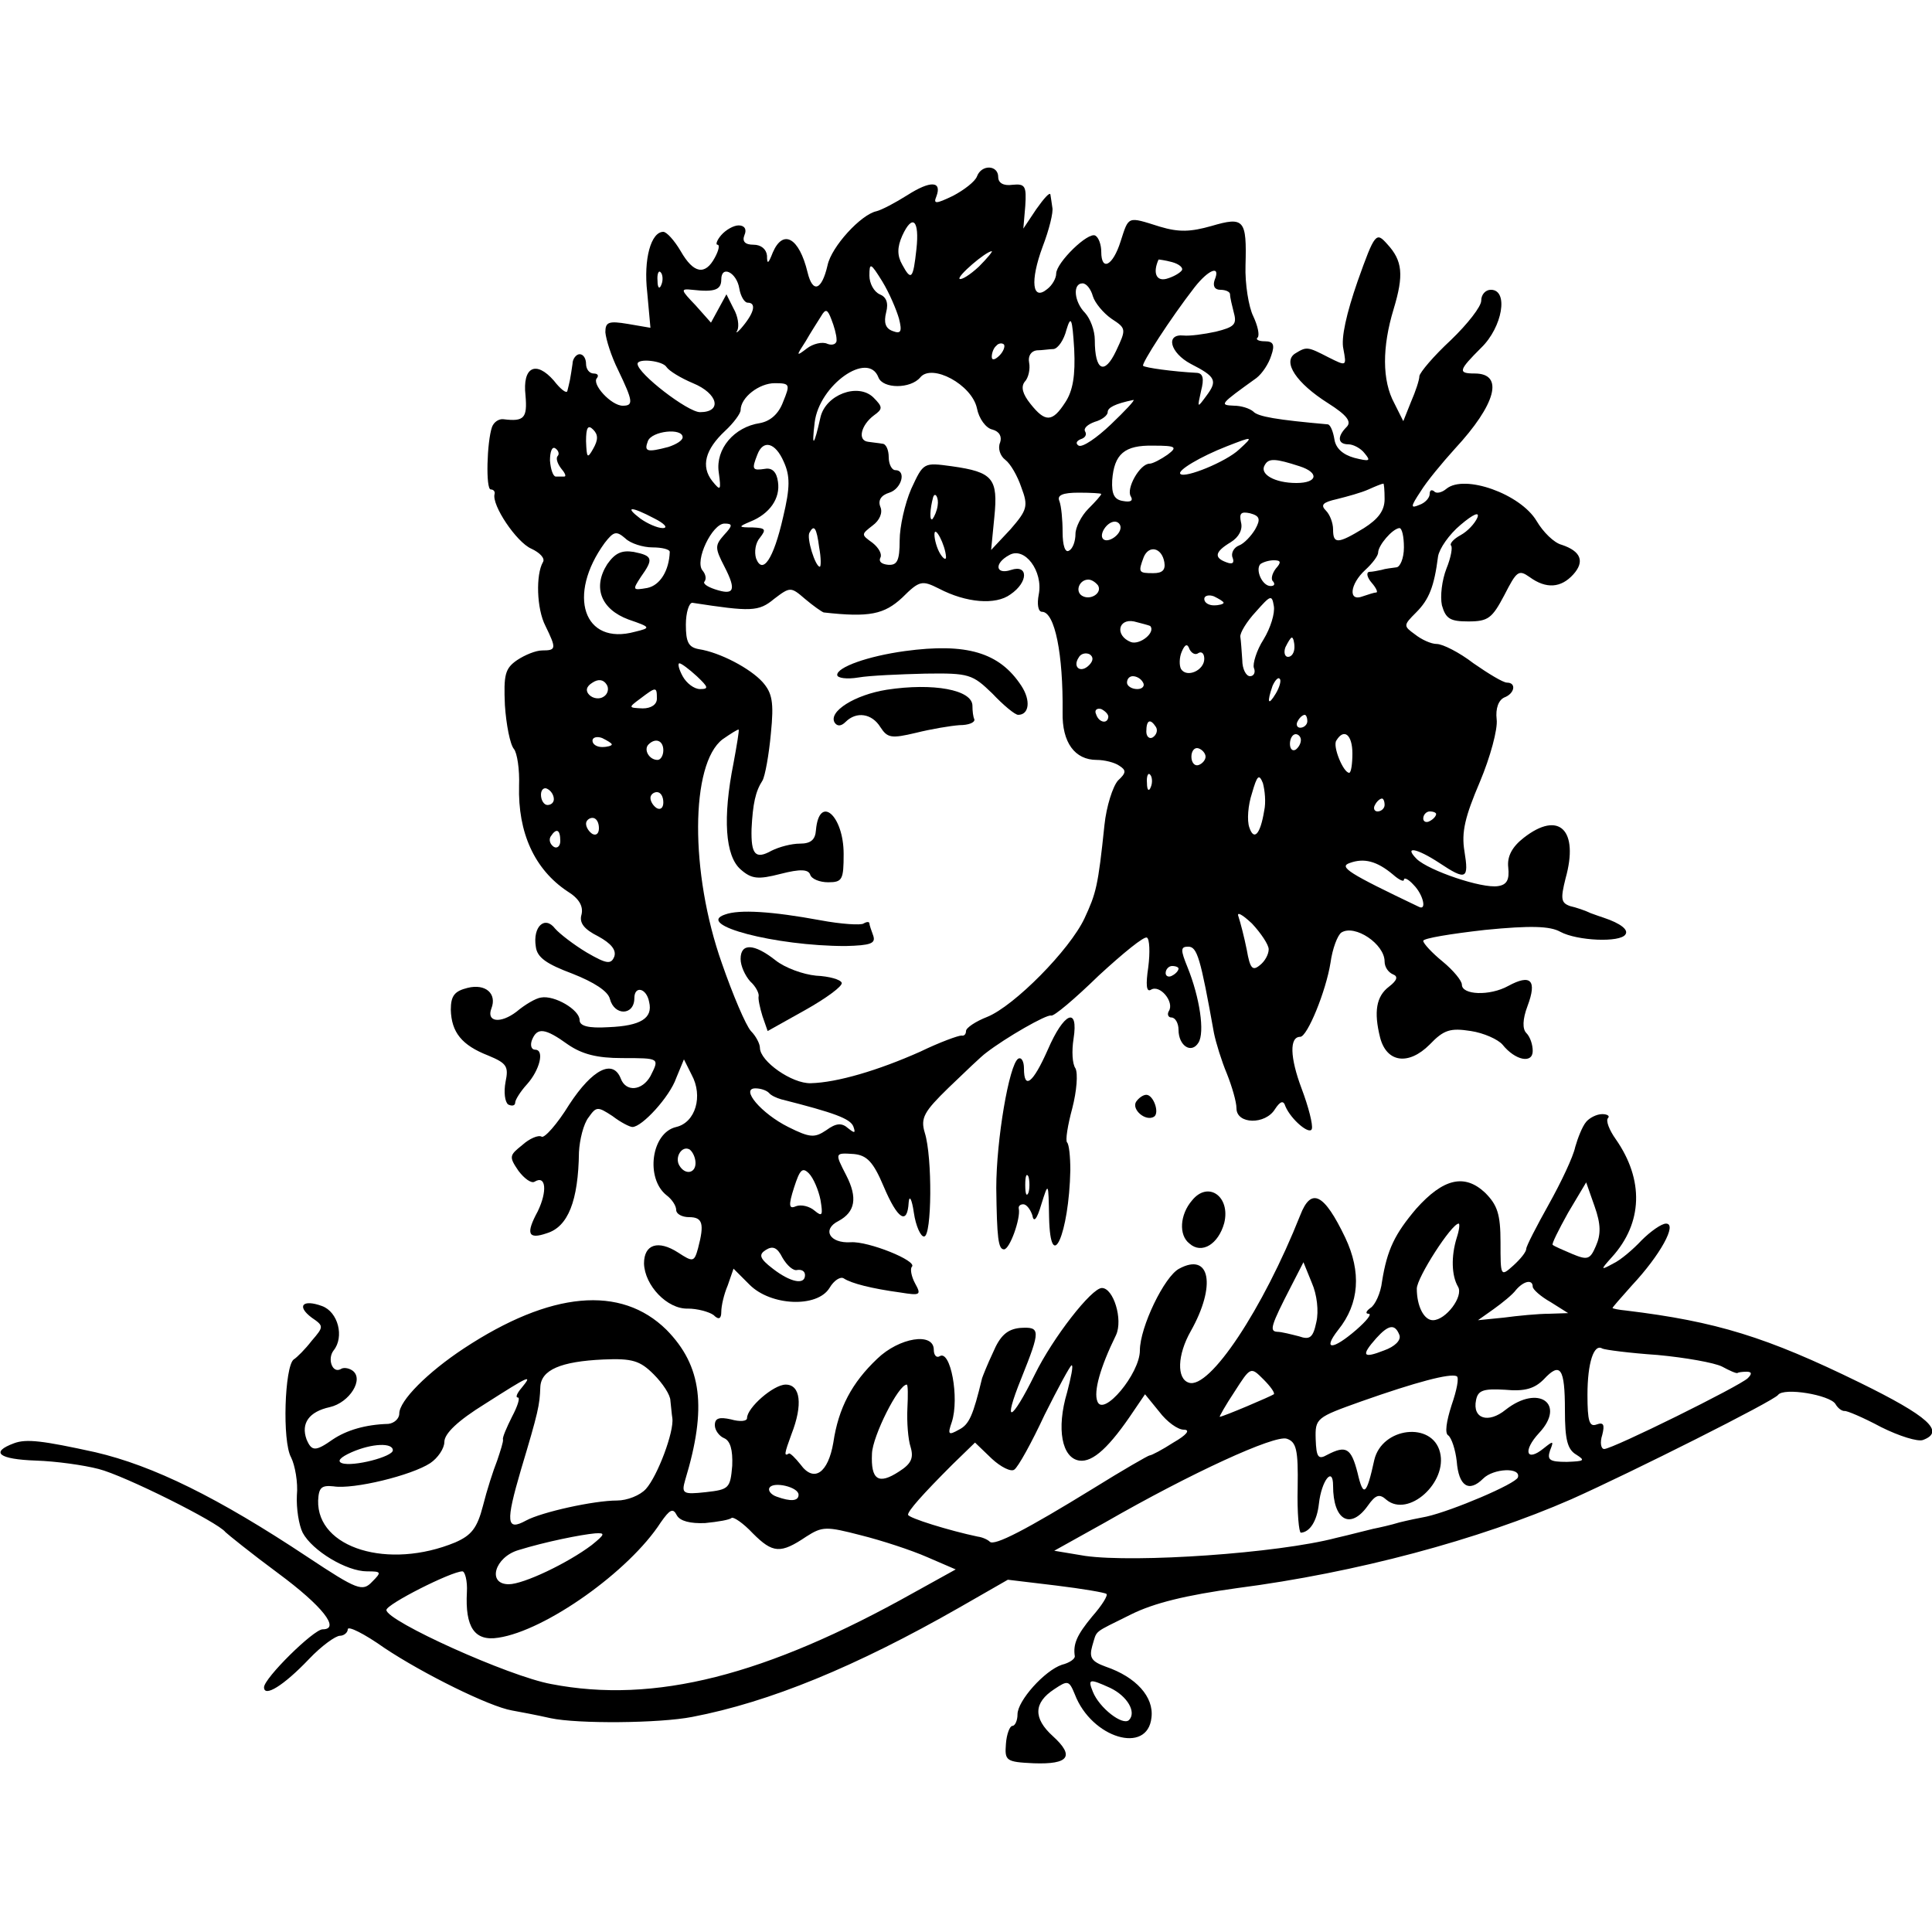 <?xml version="1.0" standalone="no"?>
<!DOCTYPE svg PUBLIC "-//W3C//DTD SVG 20010904//EN"
 "http://www.w3.org/TR/2001/REC-SVG-20010904/DTD/svg10.dtd">
<svg version="1.0" xmlns="http://www.w3.org/2000/svg"
 width="300pt" height="300pt" viewBox="0 0 300 300"
 preserveAspectRatio="xMidYMid meet">
<g transform="translate(0,300) scale(0.1,-0.1)"
fill="#000000" stroke="none">
<path d="M1517 2726 c-3 -8 -20 -21 -37 -30 -27 -13 -31 -13 -26 -1 9 24 -9
25 -45 2 -19 -12 -40 -23 -48 -25 -24 -5 -70 -55 -76 -84 -9 -39 -23 -44 -31
-11 -13 54 -38 68 -54 31 -7 -18 -9 -19 -9 -5 -1 10 -9 17 -21 17 -13 0 -18 5
-14 15 4 9 0 15 -9 15 -8 0 -20 -7 -27 -15 -7 -8 -9 -15 -6 -15 4 0 2 -9 -4
-20 -15 -28 -33 -25 -53 10 -10 17 -22 30 -27 30 -19 0 -31 -42 -25 -94 l5
-55 -35 6 c-30 5 -35 3 -35 -13 1 -11 9 -37 20 -59 23 -48 24 -55 7 -55 -18 0
-49 34 -40 43 3 4 1 7 -5 7 -7 0 -12 7 -12 15 0 8 -4 15 -10 15 -5 0 -11 -7
-11 -15 -1 -8 -3 -19 -4 -25 -1 -5 -3 -13 -4 -17 -1 -5 -11 3 -21 16 -28 32
-49 21 -44 -23 3 -35 -2 -41 -34 -37 -7 1 -15 -4 -18 -12 -8 -23 -10 -97 -2
-97 4 0 7 -3 6 -7 -5 -17 34 -75 57 -85 13 -6 22 -15 18 -21 -11 -19 -10 -72
4 -99 17 -35 17 -38 -5 -38 -10 0 -27 -7 -39 -15 -19 -13 -21 -23 -19 -70 2
-30 8 -61 14 -68 5 -6 9 -32 8 -57 -2 -73 24 -130 75 -164 18 -11 25 -23 22
-36 -4 -13 4 -23 26 -34 20 -11 28 -21 25 -31 -5 -13 -12 -12 -43 6 -20 12
-42 29 -49 37 -16 21 -35 3 -30 -28 2 -17 17 -27 57 -42 33 -13 55 -27 58 -39
7 -27 38 -26 38 1 0 20 19 16 23 -6 6 -25 -13 -37 -63 -39 -32 -2 -45 2 -45
11 0 16 -39 39 -60 35 -8 -1 -25 -11 -38 -22 -25 -19 -47 -16 -39 5 9 23 -9
39 -37 32 -20 -5 -26 -12 -26 -34 1 -35 17 -55 58 -71 29 -12 32 -17 27 -41
-3 -16 -1 -31 4 -35 6 -3 11 -2 11 3 0 4 8 17 18 28 20 22 28 54 13 54 -6 0
-8 7 -5 15 8 20 20 19 56 -7 22 -15 45 -21 84 -21 59 0 58 0 44 -28 -13 -23
-38 -25 -46 -4 -12 31 -44 15 -80 -40 -19 -31 -39 -53 -43 -50 -5 3 -19 -3
-30 -13 -20 -16 -21 -18 -6 -40 9 -12 20 -20 25 -17 18 11 20 -15 5 -46 -19
-35 -15 -44 14 -34 33 10 49 50 50 126 1 19 7 44 15 54 12 17 14 17 37 2 13
-10 27 -17 31 -17 15 0 58 47 68 76 l12 29 12 -24 c18 -33 6 -74 -24 -81 -39
-9 -48 -80 -15 -106 8 -6 15 -16 15 -23 0 -6 9 -11 20 -11 21 0 24 -10 14 -48
-6 -22 -8 -22 -31 -7 -31 20 -53 13 -53 -17 1 -34 36 -71 68 -70 15 0 33 -5
40 -10 8 -8 12 -6 12 5 0 9 4 27 10 41 l9 26 25 -25 c33 -33 105 -36 124 -5 7
12 17 18 22 15 12 -8 44 -16 88 -22 31 -5 33 -4 23 14 -6 11 -8 23 -5 26 9 9
-68 40 -95 38 -33 -2 -45 20 -19 33 26 14 30 36 12 71 -18 35 -18 35 12 33 20
-2 30 -12 46 -50 22 -52 37 -61 39 -25 1 12 5 5 8 -16 3 -21 11 -38 16 -37 12
0 13 123 1 161 -7 23 -1 33 37 70 25 24 51 49 58 54 31 24 94 60 101 58 4 -2
37 26 74 62 38 35 71 62 75 59 4 -2 5 -23 2 -46 -4 -27 -3 -39 4 -35 14 9 37
-19 28 -33 -3 -5 -1 -10 4 -10 6 0 11 -9 11 -19 0 -25 20 -38 31 -20 10 16 2
70 -17 117 -11 27 -11 32 1 32 14 0 19 -17 40 -134 3 -15 12 -44 20 -63 8 -20
15 -44 15 -54 0 -25 45 -26 60 -1 8 12 13 14 16 4 9 -21 38 -45 41 -35 2 6 -5
34 -16 63 -18 48 -19 80 -2 80 11 0 40 71 47 115 3 22 11 43 17 47 21 13 67
-18 67 -45 0 -9 6 -17 13 -20 8 -3 7 -9 -6 -19 -20 -15 -24 -39 -14 -79 10
-39 44 -44 77 -11 22 23 32 26 64 21 20 -3 42 -13 49 -21 20 -25 47 -30 47
-10 0 10 -4 22 -10 28 -6 6 -6 21 2 42 15 40 5 50 -30 31 -29 -16 -72 -14 -72
2 0 6 -13 22 -30 36 -16 13 -30 28 -30 32 0 4 43 11 96 17 71 7 101 6 117 -3
26 -14 93 -17 101 -4 5 7 -7 17 -34 26 -3 1 -12 4 -20 7 -8 4 -23 9 -32 11
-14 5 -15 11 -7 43 21 75 -10 106 -65 63 -18 -14 -26 -29 -24 -46 2 -19 -2
-27 -16 -29 -25 -4 -107 24 -126 42 -21 21 0 17 35 -6 42 -28 46 -25 39 18 -5
30 1 54 24 108 16 38 28 82 26 97 -2 17 3 30 12 34 16 6 19 23 4 23 -6 0 -29
14 -52 30 -22 17 -48 30 -57 30 -9 0 -24 7 -34 15 -18 13 -18 14 2 34 20 20
28 40 34 87 2 12 17 34 35 49 20 17 30 21 26 11 -4 -9 -15 -21 -26 -27 -11 -6
-17 -13 -15 -16 3 -2 0 -19 -7 -36 -7 -18 -10 -43 -7 -57 6 -21 13 -25 41 -25
31 0 37 5 56 41 19 37 22 40 39 28 26 -19 49 -17 68 4 18 20 12 36 -18 46 -12
3 -29 20 -39 37 -25 42 -112 73 -140 50 -7 -6 -16 -8 -19 -4 -4 3 -7 2 -7 -4
0 -6 -7 -14 -16 -17 -14 -6 -14 -3 2 21 9 15 34 45 53 66 64 69 77 117 31 117
-27 0 -25 5 10 40 33 32 43 90 15 90 -8 0 -15 -7 -15 -17 0 -9 -21 -36 -47
-61 -27 -25 -48 -50 -49 -56 0 -6 -6 -24 -13 -40 l-12 -30 -14 28 c-19 35 -19
87 -1 146 16 53 14 75 -10 101 -17 19 -19 18 -46 -58 -17 -49 -26 -88 -22
-105 5 -27 5 -27 -23 -13 -33 17 -34 17 -52 6 -20 -13 2 -46 51 -77 30 -19 37
-29 29 -37 -15 -15 -14 -27 3 -27 7 0 19 -6 25 -14 10 -12 8 -13 -16 -7 -18 5
-29 15 -31 29 -2 12 -6 22 -10 23 -79 7 -109 12 -116 20 -6 5 -19 9 -30 9 -23
1 -22 2 35 43 9 7 19 22 23 35 6 17 3 22 -10 22 -10 0 -15 3 -11 6 3 4 0 18
-7 33 -7 14 -13 50 -12 79 2 71 -2 76 -53 61 -32 -9 -50 -10 -80 -1 -51 16
-48 17 -61 -23 -12 -38 -30 -47 -30 -16 0 11 -4 22 -9 25 -11 7 -61 -42 -61
-59 0 -7 -6 -18 -14 -24 -23 -19 -27 12 -7 66 10 26 17 54 15 61 -1 6 -2 15
-3 20 -1 4 -10 -6 -22 -23 l-20 -30 3 35 c2 31 0 35 -20 33 -14 -2 -22 3 -22
12 0 19 -26 20 -33 1z m-94 -113 c-5 -46 -8 -50 -22 -24 -8 14 -8 27 0 45 16
35 27 24 22 -21z m97 -27 c-14 -13 -27 -21 -30 -19 -4 4 40 42 50 43 2 0 -7
-11 -20 -24z m315 -6 c-3 -4 -13 -10 -24 -13 -16 -4 -21 10 -12 30 1 0 10 -1
21 -4 11 -3 18 -9 15 -13z m-439 -75 c5 -20 3 -24 -10 -19 -11 4 -14 13 -10
29 4 15 0 24 -10 28 -9 4 -16 17 -16 29 0 21 2 20 20 -9 11 -18 22 -44 26 -58z
m-369 53 c-3 -8 -6 -5 -6 6 -1 11 2 17 5 13 3 -3 4 -12 1 -19z m121 -6 c2 -12
8 -22 13 -22 13 0 11 -14 -7 -36 -8 -10 -13 -13 -9 -7 3 7 1 22 -6 34 l-11 22
-12 -22 -12 -22 -24 27 c-23 24 -24 26 -5 24 35 -4 45 0 45 16 0 23 24 11 28
-14z m738 13 c-3 -9 0 -15 9 -15 8 0 15 -3 15 -7 0 -5 3 -17 6 -29 5 -18 0
-22 -28 -29 -18 -4 -41 -7 -50 -6 -29 3 -21 -27 11 -44 39 -20 42 -26 24 -50
-14 -19 -14 -19 -8 8 5 19 3 27 -6 28 -38 2 -81 8 -84 11 -3 3 42 73 80 122
22 28 41 35 31 11z m-189 -25 c3 -10 16 -26 29 -35 23 -15 23 -16 7 -50 -18
-38 -33 -31 -33 17 0 15 -7 33 -15 42 -17 17 -20 46 -4 46 6 0 13 -9 16 -20z
m-398 -67 c1 -7 -6 -10 -14 -7 -8 4 -23 0 -32 -7 -17 -13 -17 -12 -2 11 8 14
19 31 24 39 7 12 10 11 16 -5 4 -10 8 -24 8 -31z m355 -98 c-20 -31 -31 -31
-54 -2 -12 15 -15 26 -9 34 6 6 9 20 7 30 -2 10 3 18 12 19 8 0 20 2 26 2 7 1
16 14 20 30 7 23 9 18 12 -30 2 -41 -2 -65 -14 -83z m-102 73 c-7 -7 -12 -8
-12 -2 0 6 3 14 7 17 3 4 9 5 12 2 2 -3 -1 -11 -7 -17z m-517 -18 c4 -6 22
-17 41 -25 39 -16 46 -45 11 -45 -19 0 -97 60 -97 75 0 9 39 5 45 -5z m329
-16 c7 -18 50 -18 65 0 18 22 80 -11 88 -48 3 -16 14 -31 24 -33 11 -3 15 -11
12 -20 -4 -9 0 -21 8 -27 8 -6 19 -25 25 -43 11 -29 9 -35 -17 -65 l-30 -32 5
51 c6 60 -2 70 -66 79 -44 6 -44 6 -63 -35 -10 -23 -18 -59 -18 -80 0 -32 -4
-39 -18 -38 -10 1 -15 5 -12 11 3 5 -2 15 -12 23 -18 13 -18 13 0 27 11 8 16
20 12 29 -4 10 1 18 14 22 19 6 27 35 9 35 -5 0 -10 9 -10 20 0 11 -4 21 -10
21 -5 1 -16 2 -22 3 -17 2 -11 26 9 41 14 10 14 13 -1 28 -24 23 -74 4 -82
-31 -10 -45 -14 -49 -9 -8 7 58 83 112 99 70z m-148 -38 c-7 -19 -20 -30 -36
-33 -40 -6 -69 -40 -64 -76 4 -29 3 -30 -10 -14 -18 23 -11 49 20 78 13 12 24
27 24 32 0 20 29 42 53 42 24 0 24 -2 13 -29z m509 -35 c-22 -21 -44 -36 -50
-33 -5 3 -4 7 3 10 7 2 10 7 7 12 -3 5 4 11 15 15 11 3 20 10 20 15 0 7 11 13
40 19 3 0 -13 -17 -35 -38z m-804 -38 c-9 -16 -10 -14 -11 12 0 21 3 26 11 18
8 -8 8 -16 0 -30z m139 18 c0 -5 -10 -11 -22 -15 -34 -9 -38 -7 -32 9 6 16 54
21 54 6z m864 -19 c-20 -19 -84 -45 -91 -38 -6 5 31 27 72 43 41 16 42 16 19
-5z m-1058 -10 c-3 -3 -1 -11 5 -19 6 -7 9 -13 5 -13 -3 0 -9 0 -13 0 -4 0 -8
11 -9 25 0 13 3 22 8 19 5 -3 7 -9 4 -12z m351 -9 c10 -22 10 -40 -1 -86 -15
-66 -32 -90 -42 -64 -3 10 -1 24 6 32 10 13 9 15 -11 16 -23 0 -23 1 -4 9 30
12 47 36 43 62 -2 15 -9 22 -20 20 -20 -3 -21 -1 -12 22 9 24 28 19 41 -11z
m596 11 c-10 -7 -23 -14 -28 -14 -15 0 -37 -39 -29 -51 4 -7 -1 -9 -12 -7 -14
2 -18 11 -17 32 3 41 19 55 64 54 35 0 38 -2 22 -14z m205 -18 c31 -10 28 -26
-5 -26 -34 0 -58 14 -49 28 6 11 17 10 54 -2z m132 -51 c0 -18 -10 -31 -32
-45 -41 -25 -48 -25 -48 -2 0 10 -5 23 -11 29 -9 9 -5 13 17 18 16 4 38 10 49
15 11 5 21 9 23 9 1 1 2 -10 2 -24z m-440 8 c0 -2 -9 -12 -20 -23 -11 -11 -20
-29 -20 -39 0 -11 -4 -23 -10 -26 -6 -4 -10 8 -10 29 0 19 -2 40 -5 48 -4 9 5
13 30 13 19 0 35 -1 35 -2z m-254 -18 c-1 -8 -5 -17 -8 -21 -5 -4 -4 16 1 34
3 9 9 -1 7 -13z m-440 -20 c16 -8 22 -15 13 -15 -8 0 -24 7 -35 15 -25 19 -14
19 22 0z m933 -17 c-6 -10 -17 -22 -25 -25 -8 -3 -13 -12 -10 -19 3 -8 0 -11
-10 -7 -19 7 -18 16 7 31 13 8 19 20 16 31 -3 14 0 17 14 14 15 -4 17 -9 8
-25z m-825 -9 c-14 -16 -14 -20 1 -49 19 -37 15 -45 -15 -35 -12 4 -19 9 -16
12 3 4 2 11 -3 17 -13 15 15 73 34 73 13 0 13 -3 -1 -18z m616 12 c0 -12 -20
-25 -27 -18 -7 7 6 27 18 27 5 0 9 -4 9 -9z m-727 -31 c15 0 27 -3 27 -7 -1
-29 -15 -52 -35 -56 -23 -4 -23 -3 -10 17 20 28 19 33 -11 39 -19 3 -29 -2
-41 -19 -23 -36 -10 -70 33 -86 35 -12 35 -13 10 -19 -80 -22 -106 57 -47 138
14 18 18 19 32 7 8 -8 28 -14 42 -14z m259 0 c3 -16 3 -30 1 -30 -7 0 -21 45
-16 53 7 13 11 8 15 -23z m197 -15 c0 -5 -4 -3 -9 5 -5 8 -9 22 -9 30 0 16 17
-16 18 -35z m711 15 c0 -17 -6 -31 -12 -31 -7 -1 -17 -2 -23 -4 -5 -1 -14 -3
-19 -3 -5 -1 -3 -9 4 -17 7 -8 10 -15 7 -15 -3 0 -12 -3 -21 -6 -23 -9 -20 19
4 41 11 10 20 22 20 27 0 11 22 37 33 38 4 0 7 -13 7 -30z m-567 -73 c-3 -15
-1 -27 5 -27 20 0 33 -66 32 -156 -1 -47 19 -74 53 -74 12 0 28 -4 35 -9 11
-7 11 -11 -2 -23 -8 -9 -18 -40 -21 -69 -10 -96 -13 -106 -31 -145 -23 -49
-109 -136 -151 -153 -18 -7 -33 -17 -33 -22 0 -5 -3 -8 -7 -7 -5 0 -33 -10
-64 -25 -65 -29 -129 -48 -170 -49 -29 -1 -79 34 -79 55 0 6 -6 18 -14 26 -8
9 -28 56 -45 105 -50 141 -49 310 1 348 13 9 24 16 25 15 1 -1 -3 -25 -8 -52
-17 -85 -13 -144 11 -165 17 -15 27 -16 62 -7 31 8 43 7 46 -1 2 -7 15 -12 28
-12 22 0 24 4 24 44 0 60 -38 93 -43 37 -1 -15 -8 -21 -25 -21 -13 0 -32 -5
-44 -11 -25 -14 -32 -6 -31 34 2 39 6 58 17 75 4 7 10 40 13 73 5 49 2 63 -13
80 -19 21 -66 46 -99 51 -16 3 -20 11 -20 38 0 19 5 34 10 34 91 -14 103 -14
127 6 25 19 26 19 48 0 13 -11 26 -20 29 -21 71 -8 94 -3 122 23 27 27 31 27
57 14 42 -22 88 -26 111 -9 28 19 28 47 1 38 -24 -8 -27 10 -3 23 24 14 53
-25 46 -61z m195 50 c2 -12 -3 -17 -17 -17 -23 0 -24 1 -15 25 8 19 28 15 32
-8z m173 -10 c-6 -8 -8 -17 -4 -20 3 -4 2 -7 -4 -7 -13 0 -24 25 -16 34 4 3
13 6 21 6 11 0 12 -3 3 -13z m-276 -26 c7 -12 -12 -24 -25 -16 -11 7 -4 25 10
25 5 0 11 -4 15 -9z m195 -27 c0 -2 -7 -4 -15 -4 -8 0 -15 4 -15 10 0 5 7 7
15 4 8 -4 15 -8 15 -10z m62 -57 c-11 -17 -17 -38 -15 -44 3 -7 0 -13 -6 -13
-6 0 -12 11 -12 25 -1 14 -2 30 -3 36 -1 6 10 24 24 39 23 26 25 27 28 9 2
-11 -5 -34 -16 -52z m-176 21 c9 -10 -16 -30 -30 -25 -25 10 -20 37 5 32 12
-3 23 -6 25 -7z m224 -33 c0 -8 -4 -15 -10 -15 -5 0 -7 7 -4 15 4 8 8 15 10
15 2 0 4 -7 4 -15z m-149 -9 c5 3 9 -1 9 -9 0 -18 -27 -30 -36 -16 -3 5 -3 18
1 27 5 12 9 13 12 4 3 -6 9 -10 14 -6z m-170 -19 c-13 -13 -26 -3 -16 12 3 6
11 8 17 5 6 -4 6 -10 -1 -17z m-609 -17 c18 -17 19 -20 5 -20 -9 0 -21 9 -27
20 -6 11 -8 20 -5 20 3 0 15 -9 27 -20z m-145 -32 c-6 -4 -16 -3 -22 3 -6 6
-5 13 5 19 9 6 17 5 22 -3 4 -6 2 -15 -5 -19z m838 22 c3 -5 -1 -10 -9 -10 -9
0 -16 5 -16 10 0 6 4 10 9 10 6 0 13 -4 16 -10z m206 -17 c-12 -20 -14 -14 -5
12 4 9 9 14 11 11 3 -2 0 -13 -6 -23z m-961 -8 c0 -9 -9 -15 -22 -15 -22 1
-23 1 -4 15 25 19 26 19 26 0z m701 -28 c-1 -12 -15 -9 -19 4 -3 6 1 10 8 8 6
-3 11 -8 11 -12z m309 -7 c0 -5 -5 -10 -11 -10 -5 0 -7 5 -4 10 3 6 8 10 11
10 2 0 4 -4 4 -10z m-235 -9 c3 -5 1 -12 -5 -16 -5 -3 -10 1 -10 9 0 18 6 21
15 7z m-845 -27 c0 -2 -7 -4 -15 -4 -8 0 -15 4 -15 10 0 5 7 7 15 4 8 -4 15
-8 15 -10z m1070 7 c0 -6 -4 -12 -8 -15 -5 -3 -9 1 -9 9 0 8 4 15 9 15 4 0 8
-4 8 -9z m80 -21 c0 -16 -2 -30 -5 -30 -9 0 -26 41 -20 50 12 20 25 9 25 -20z
m-1070 5 c0 -8 -4 -15 -9 -15 -13 0 -22 16 -14 24 11 11 23 6 23 -9z m842 -10
c0 -5 -5 -11 -11 -13 -6 -2 -11 4 -11 13 0 9 5 15 11 13 6 -2 11 -8 11 -13z
m-85 -47 c-3 -8 -6 -5 -6 6 -1 11 2 17 5 13 3 -3 4 -12 1 -19z m176 -37 c-6
-37 -16 -47 -23 -26 -4 11 -2 35 4 53 8 28 11 31 17 16 3 -11 5 -30 2 -43z
m-1103 18 c0 -5 -4 -9 -10 -9 -5 0 -10 7 -10 16 0 8 5 12 10 9 6 -3 10 -10 10
-16z m170 -5 c0 -8 -4 -12 -10 -9 -5 3 -10 10 -10 16 0 5 5 9 10 9 6 0 10 -7
10 -16z m1120 -4 c0 -5 -5 -10 -11 -10 -5 0 -7 5 -4 10 3 6 8 10 11 10 2 0 4
-4 4 -10z m80 -14 c0 -3 -4 -8 -10 -11 -5 -3 -10 -1 -10 4 0 6 5 11 10 11 6 0
10 -2 10 -4z m-1300 -22 c0 -8 -4 -12 -10 -9 -5 3 -10 10 -10 16 0 5 5 9 10 9
6 0 10 -7 10 -16z m-60 -20 c0 -8 -5 -12 -10 -9 -6 4 -8 11 -5 16 9 14 15 11
15 -7z m1293 -52 c9 -8 17 -12 17 -8 0 4 7 1 15 -8 15 -15 21 -41 8 -34 -109
52 -125 62 -107 68 22 8 42 3 67 -18z m-193 -116 c0 -8 -6 -19 -14 -25 -11 -9
-15 -5 -20 24 -4 20 -10 43 -13 52 -3 8 6 3 21 -11 14 -15 26 -33 26 -40z
m-140 -30 c0 -3 -4 -8 -10 -11 -5 -3 -10 -1 -10 4 0 6 5 11 10 11 6 0 10 -2
10 -4z m-636 -193 c3 -4 12 -8 19 -10 83 -21 107 -30 112 -42 4 -11 2 -11 -8
-3 -10 9 -19 8 -34 -3 -18 -12 -25 -12 -59 5 -42 21 -75 60 -51 60 8 0 17 -3
21 -7z m-114 -109 c0 -16 -16 -19 -25 -4 -8 13 4 32 16 25 5 -4 9 -13 9 -21z
m194 -57 c4 -24 3 -27 -9 -17 -8 7 -21 10 -29 7 -11 -5 -12 1 -3 29 9 28 13
32 23 22 7 -7 15 -26 18 -41z m-36 -109 c7 1 12 -2 12 -8 0 -16 -23 -11 -50
10 -21 16 -22 22 -11 29 11 7 18 4 26 -12 7 -12 17 -21 23 -19z"/>
<path d="M1405 1989 c-58 -8 -105 -25 -105 -37 0 -5 15 -7 33 -4 17 3 64 5
104 6 68 1 73 -1 104 -31 17 -18 35 -33 40 -33 17 0 20 22 5 45 -34 52 -85 67
-181 54z"/>
<path d="M1377 1929 c-50 -8 -91 -34 -81 -51 4 -6 10 -6 17 1 17 17 41 13 54
-8 11 -17 17 -18 55 -9 24 6 54 11 68 12 14 0 24 4 23 9 -2 4 -3 13 -3 21 0
25 -61 36 -133 25z"/>
<path d="M1126 1580 c-48 -16 78 -49 187 -49 39 1 47 4 43 16 -3 8 -6 17 -6
19 0 3 -4 3 -9 0 -4 -3 -35 -1 -67 5 -76 14 -126 17 -148 9z"/>
<path d="M1150 1511 c0 -11 7 -26 15 -35 9 -8 14 -19 13 -23 -1 -4 2 -18 6
-31 l8 -23 59 33 c32 18 58 37 56 42 -2 5 -19 10 -40 11 -20 2 -48 12 -63 24
-33 26 -54 27 -54 2z"/>
<path d="M1627 1370 c-23 -52 -37 -63 -37 -29 0 11 -4 18 -9 15 -14 -9 -34
-126 -34 -201 1 -77 3 -95 12 -95 9 0 26 48 23 63 -1 4 2 7 7 7 5 0 11 -8 14
-17 2 -12 7 -7 14 17 11 35 11 35 12 -20 2 -92 31 -26 33 73 0 21 -2 40 -5 43
-3 3 1 27 8 53 7 27 9 54 5 62 -5 7 -6 27 -3 46 8 51 -15 41 -40 -17z m-30
-222 c-3 -7 -5 -2 -5 12 0 14 2 19 5 13 2 -7 2 -19 0 -25z"/>
<path d="M1764 1289 c-7 -12 15 -31 28 -23 9 6 -1 34 -12 34 -5 0 -12 -5 -16
-11z"/>
<path d="M2463 1258 c-6 -7 -13 -25 -17 -39 -3 -15 -22 -55 -41 -89 -19 -34
-35 -65 -35 -69 0 -5 -9 -16 -20 -26 -20 -18 -20 -17 -20 36 0 44 -5 58 -24
77 -32 30 -65 22 -107 -25 -33 -39 -45 -63 -53 -113 -2 -18 -11 -37 -18 -41
-7 -5 -8 -9 -3 -9 6 0 -3 -11 -19 -25 -37 -32 -53 -32 -28 0 33 41 36 90 11
143 -33 69 -53 79 -70 35 -58 -146 -141 -271 -173 -260 -19 6 -18 43 3 80 40
71 30 123 -18 97 -23 -12 -61 -91 -61 -127 0 -36 -57 -104 -66 -79 -6 15 4 52
29 103 11 24 -4 73 -22 73 -16 0 -76 -77 -104 -134 -37 -75 -51 -80 -21 -6 30
75 30 80 -2 78 -20 -2 -31 -12 -42 -38 -9 -19 -16 -37 -17 -40 -14 -58 -20
-72 -36 -80 -16 -9 -18 -8 -11 12 12 37 -2 113 -19 102 -5 -3 -9 2 -9 10 0 28
-54 19 -88 -14 -39 -37 -60 -76 -68 -130 -8 -47 -30 -63 -51 -34 -8 10 -16 18
-18 17 -8 -5 -7 0 4 30 18 46 14 77 -9 77 -19 0 -60 -36 -60 -52 0 -5 -11 -6
-25 -2 -18 4 -25 2 -25 -9 0 -8 7 -17 14 -20 10 -4 14 -18 13 -43 -3 -35 -5
-37 -41 -41 -36 -4 -38 -2 -32 19 34 112 26 177 -29 233 -71 70 -180 60 -315
-29 -56 -37 -100 -81 -100 -101 0 -8 -8 -15 -17 -16 -36 -1 -65 -10 -86 -24
-27 -19 -33 -19 -41 0 -9 25 4 43 36 50 31 7 54 44 35 57 -6 4 -14 5 -18 2
-13 -7 -21 16 -11 29 17 21 7 60 -18 69 -30 11 -40 0 -16 -18 19 -13 19 -14 0
-36 -10 -13 -23 -26 -28 -29 -14 -11 -18 -127 -4 -152 6 -12 11 -39 9 -59 -1
-20 3 -46 9 -58 15 -28 68 -60 100 -60 22 0 23 -1 8 -16 -15 -16 -23 -13 -100
38 -140 93 -240 142 -330 163 -82 18 -107 21 -126 14 -38 -14 -24 -25 34 -27
31 -1 74 -7 97 -13 40 -10 186 -83 197 -98 3 -3 40 -33 82 -64 69 -51 97 -87
69 -87 -14 0 -91 -76 -91 -90 0 -16 30 2 70 44 19 20 41 36 48 36 6 0 12 5 12
10 0 6 26 -7 57 -29 60 -40 163 -91 198 -97 11 -2 38 -7 60 -12 42 -9 169 -8
220 2 120 23 254 78 415 170 l75 43 75 -9 c41 -5 76 -11 78 -13 3 -2 -7 -18
-22 -35 -24 -29 -30 -43 -27 -62 0 -4 -8 -10 -20 -13 -27 -9 -69 -56 -69 -77
0 -10 -4 -18 -8 -18 -4 0 -9 -13 -10 -28 -2 -26 0 -28 43 -30 55 -2 64 11 30
42 -31 28 -30 52 2 73 21 14 23 14 32 -8 26 -68 113 -94 119 -36 4 32 -24 63
-71 79 -22 8 -26 14 -21 32 8 26 0 19 60 49 36 18 86 30 165 41 185 24 375 75
519 138 94 42 315 153 321 162 9 12 80 0 89 -14 4 -7 10 -11 14 -11 3 1 29
-10 57 -25 28 -14 57 -23 65 -20 35 13 8 37 -98 89 -145 71 -223 95 -363 112
-11 1 -21 3 -21 4 -1 0 13 16 30 35 44 47 71 96 53 96 -7 0 -24 -12 -38 -26
-13 -14 -33 -31 -44 -36 -20 -11 -20 -10 -2 10 48 53 50 120 6 183 -10 14 -16
29 -12 33 3 3 -1 6 -9 6 -9 0 -20 -6 -25 -12z m15 -193 c-9 -21 -13 -22 -37
-12 -14 6 -28 12 -30 14 -2 1 9 23 24 50 l28 47 13 -37 c10 -28 10 -44 2 -62z
m-216 13 c-9 -29 -8 -59 2 -76 9 -15 -19 -52 -39 -52 -14 0 -25 22 -25 49 0
17 54 101 65 101 2 0 1 -10 -3 -22z m-218 -131 c-5 -24 -10 -28 -27 -22 -12 3
-27 7 -34 7 -12 1 -10 9 22 71 l19 37 13 -32 c8 -18 11 -44 7 -61z m336 55 c0
-4 12 -15 28 -24 l27 -17 -30 -1 c-16 0 -48 -3 -70 -6 l-40 -4 24 17 c14 10
30 23 35 30 12 14 26 17 26 5z m-207 -75 c3 -8 -7 -18 -24 -24 -33 -13 -36 -8
-12 19 19 21 29 23 36 5z m401 -31 c43 -4 88 -12 100 -18 11 -6 22 -11 24 -10
1 1 7 2 14 2 8 0 9 -3 2 -10 -12 -12 -210 -110 -223 -110 -5 0 -7 10 -3 22 4
16 2 20 -9 16 -11 -4 -14 5 -14 46 0 50 10 80 23 72 4 -2 42 -7 86 -10z
m-1559 -30 c14 -14 26 -32 26 -41 1 -8 2 -21 3 -27 3 -21 -23 -90 -41 -110 -9
-10 -29 -18 -45 -18 -36 0 -117 -18 -141 -31 -31 -17 -32 -3 -8 79 27 90 29
100 30 128 1 27 32 40 98 43 45 2 57 -2 78 -23z m642 -28 c-17 -57 -8 -102 19
-106 21 -3 47 21 85 78 l17 25 22 -27 c12 -16 29 -28 38 -28 11 0 5 -8 -16
-20 -17 -11 -34 -20 -37 -20 -2 0 -42 -23 -87 -51 -104 -64 -154 -90 -161 -83
-3 3 -11 7 -19 8 -43 9 -108 29 -108 34 0 6 22 31 69 78 l35 34 26 -25 c14
-13 30 -21 35 -17 6 4 27 42 47 85 21 42 40 77 42 77 3 0 -1 -19 -7 -42z m321
-3 c-4 -3 -79 -35 -84 -35 -1 0 9 18 23 39 25 39 25 39 45 19 11 -11 18 -21
16 -23z m452 -25 c0 -46 4 -61 18 -69 14 -9 12 -10 -15 -11 -27 0 -31 3 -26
18 6 15 5 15 -10 3 -27 -22 -33 -4 -7 24 42 45 -1 76 -52 36 -27 -22 -52 -14
-46 15 3 15 11 18 45 16 31 -3 46 2 60 16 26 28 33 18 33 -48z m-176 8 c-8
-25 -11 -44 -5 -47 5 -4 11 -22 13 -40 3 -39 19 -49 41 -27 16 16 59 18 54 2
-3 -10 -102 -52 -142 -61 -11 -2 -30 -6 -42 -9 -13 -4 -31 -8 -41 -10 -9 -2
-35 -9 -57 -14 -91 -24 -312 -39 -390 -28 l-48 8 79 44 c134 77 263 136 282
130 15 -5 18 -17 17 -76 -1 -39 2 -70 5 -70 14 1 25 18 28 45 4 36 22 59 22
28 0 -54 27 -69 54 -31 12 17 18 19 29 9 34 -28 95 27 83 74 -12 48 -90 39
-102 -12 -12 -55 -17 -59 -26 -20 -10 39 -18 43 -47 28 -14 -8 -17 -4 -18 24
-1 33 1 34 71 59 85 30 138 44 148 39 4 -2 0 -22 -8 -45z m-1444 27 c-7 -8
-10 -15 -6 -15 4 0 0 -13 -9 -30 -8 -16 -15 -32 -14 -35 1 -3 -4 -18 -9 -33
-6 -15 -16 -46 -22 -70 -9 -35 -18 -46 -43 -57 -104 -43 -215 -9 -213 65 1 20
5 24 24 22 31 -5 121 17 150 36 12 8 22 23 22 33 0 13 21 33 63 59 69 44 75
47 57 25z m599 -32 c-1 -21 1 -48 5 -60 5 -17 1 -26 -18 -38 -32 -21 -44 -13
-42 28 1 27 41 107 54 107 2 0 2 -17 1 -37z m-799 -65 c0 -10 -62 -26 -79 -20
-8 3 -3 9 15 17 32 14 64 15 64 3z m630 -69 c0 -10 -12 -11 -34 -3 -9 3 -14
10 -11 14 6 10 45 1 45 -11z m-145 -44 c20 2 38 5 41 8 3 2 18 -8 33 -24 31
-31 43 -32 83 -5 25 16 31 16 85 2 32 -8 78 -23 103 -34 l44 -19 -65 -36
c-230 -129 -403 -173 -563 -142 -66 12 -256 98 -256 115 0 9 101 60 118 60 4
0 8 -15 7 -32 -3 -55 12 -77 49 -71 73 11 203 103 252 179 14 20 19 23 25 11
5 -9 21 -13 44 -12z m-176 -34 c-37 -28 -106 -61 -129 -61 -34 0 -22 42 15 53
42 13 97 24 119 26 16 1 16 -1 -5 -18z m805 -222 c27 -13 41 -38 29 -50 -10
-9 -46 19 -56 44 -8 20 -6 21 27 6z"/>
<path d="M1851 1136 c-19 -22 -21 -54 -4 -67 19 -17 45 -1 54 32 10 41 -25 66
-50 35z"/>
</g>
</svg>
